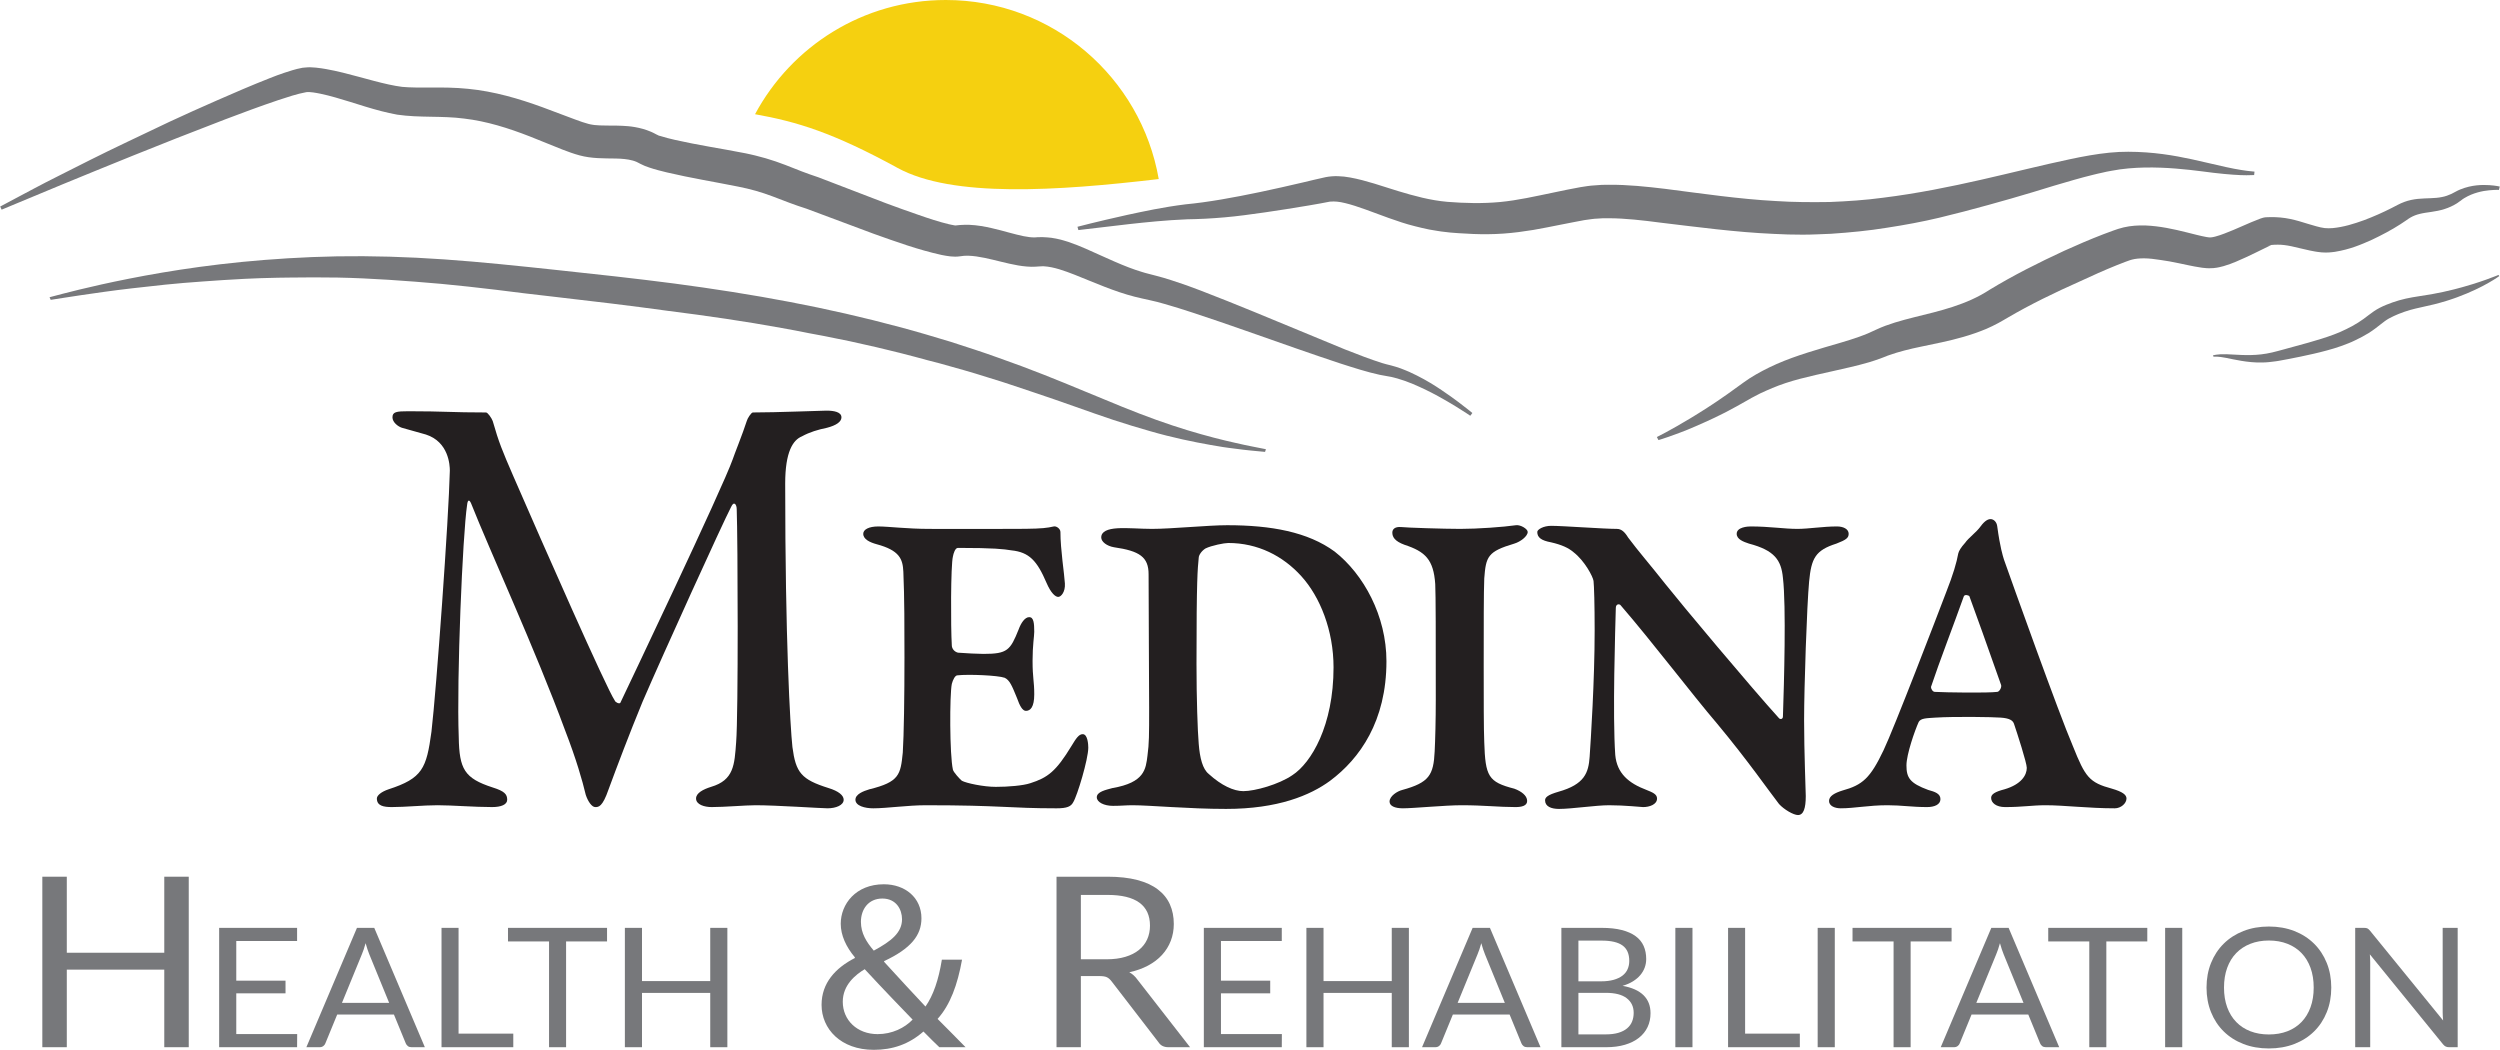<?xml version="1.0" encoding="UTF-8"?><svg id="a" xmlns="http://www.w3.org/2000/svg" width="5.67in" height="2.381in" viewBox="0 0 408.219 171.45"><defs><style>.b{fill:#77787b;}.c{fill:#231f20;}.d{fill:#f5d010;}</style></defs><path class="c" d="M66.7,67.161c5.822,0,7.006.2,12.646.2.272,0,.909.901,1.091,1.402,1.001,3.503,1.547,4.803,3.366,9.006,5.003,11.507,15.193,34.624,16.558,36.625.09.301.728.599.909.4,1.091-2.301,16.648-34.924,18.377-39.827.182-.6,1.639-4.203,2.275-6.204.092-.4.728-1.402,1.001-1.402,3.912,0,11.189-.3,12.009-.3,1.183,0,2.456.2,2.456,1.101,0,.7-.819,1.301-2.366,1.701-1.455.3-2.82.7-4.093,1.401-1.455.6-2.728,2.501-2.728,7.705,0,25.518.818,39.627,1.181,43.03.548,4.203,1.457,5.304,5.914,6.705,1.637.5,2.456,1.2,2.456,1.901,0,.9-1.273,1.402-2.638,1.402-1.001,0-8.369-.502-11.737-.502-1.637,0-5.093.301-7.186.301-1.183,0-2.548-.4-2.548-1.402,0-.9,1.183-1.501,2.456-1.901,3.73-1.101,3.822-3.601,4.093-7.304.364-4.603.274-33.024.092-38.027,0-.8-.456-1.401-.909-.4-1.457,2.802-11.099,24.017-14.465,31.821-2.185,5.304-4.185,10.609-5.551,14.31-.999,2.903-1.637,2.903-2.183,2.903s-1.183-.9-1.547-2.001c-.546-2.301-1.547-5.805-3.366-10.508-4.821-13.11-12.372-29.522-15.375-37.126-.274-.6-.546-.6-.638.301-.728,4.803-1.727,28.42-1.363,37.926.09,5.204.909,6.705,5.549,8.206,1.911.599,2.365,1.099,2.365,2.001,0,.8-.999,1.2-2.455,1.2-2.912,0-6.552-.301-8.916-.301-2.275,0-5.277.301-7.459.301-1.365,0-2.456-.199-2.456-1.402,0-.5.728-1.101,1.911-1.501,5.549-1.8,6.186-3.402,7.004-9.407.819-7.004,2.82-34.823,3.002-42.628,0-.901-.182-4.703-3.912-5.904-1.547-.401-2.728-.801-3.912-1.101-.638-.2-1.547-.901-1.547-1.701,0-.901.638-1.001,2.638-1.001Z"/><path class="c" d="M160.597,106.79c3.912,0,4.367-.601,5.732-4.004.364-1.001.999-2.001,1.727-2.001s.819.999.819,2.401c0,.701-.274,2.202-.274,4.704,0,2.901.274,3.301.274,5.503,0,2.102-.638,2.702-1.365,2.702-.546,0-.999-.8-1.455-2.1-.819-2.003-1.183-2.903-2.001-3.303-1.093-.4-5.914-.601-7.733-.4-.364,0-.728.701-.909,1.402-.364,1.8-.364,11.607.182,14.009.09.4,1.091,1.501,1.455,1.802.728.4,3.548.999,5.549.999s4.459-.199,5.641-.599c2.82-.902,4.185-1.901,6.734-6.106.728-1.2,1.181-1.901,1.819-1.901.819,0,.909,1.702.909,2.202,0,1.901-1.819,7.906-2.456,8.907-.364.701-1.001,1.001-2.728,1.001-7.825,0-8.916-.502-21.381-.502-2.91,0-6.368.502-8.551.502-1.365,0-2.912-.4-2.912-1.402,0-.902,1.275-1.402,2.275-1.702,4.913-1.2,5.095-2.401,5.459-6.004.182-2.801.274-9.106.274-15.51,0-4.603,0-9.906-.182-14.009-.092-2.102-.638-3.502-4.367-4.503-1.091-.301-2.183-.8-2.183-1.7,0-.701.909-1.201,2.456-1.201,1.637,0,4.729.4,8.369.4,16.922,0,18.105.101,20.287-.4.456-.1,1.091.4,1.091.901,0,2.901.638,6.805.728,8.405.092,1.402-.636,2.202-1.091,2.202s-1.183-.601-1.911-2.301c-1.545-3.603-2.82-5.003-5.731-5.304-1.273-.201-2.73-.4-8.735-.4-.454,0-.728.9-.818,1.4-.364,1.402-.364,11.509-.182,14.511,0,.4.272,1.001.999,1.2,1.365.1,3.276.201,4.185.201Z"/><path class="c" d="M217.207,127.504c-3.276,2.401-8.551,4.603-17.012,4.603-6.096,0-12.464-.601-15.285-.601-1.091,0-1.819.101-3.184.101-1.455,0-2.638-.601-2.638-1.402,0-.902,1.455-1.2,2.546-1.501,5.277-.902,5.459-3.102,5.732-5.304.272-2.003.272-3.303.272-7.806,0-3.502-.09-17.012-.09-21.815,0-2.801-1.455-3.802-5.641-4.404-1.183-.199-2.093-.9-2.093-1.601,0-.999,1.091-1.401,2.638-1.5,1.637-.101,3.73.1,5.641.1,3.184,0,9.188-.6,12.282-.6,7.186,0,13.19,1.101,17.557,4.302,4.731,3.703,8.461,10.508,8.461,17.913,0,9.807-4.367,15.911-9.188,19.514ZM212.476,94.08c-3.002-3.303-7.096-5.403-11.917-5.403-.638,0-2.73.4-3.732.9-.636.4-1.091,1.101-1.091,1.501-.182,1.901-.364,3.402-.364,17.312,0,5.704.182,11.007.364,13.11.182,2.301.638,4.103,1.639,4.903,2.091,1.901,4.093,2.801,5.641,2.801,1.909,0,5.822-1.101,8.005-2.602,3.092-2.001,6.732-8.105,6.732-17.613,0-6.002-2.183-11.507-5.277-14.909Z"/><path class="c" d="M228.812,86.075c.729.1,7.006.3,9.644.3,2.82,0,7.006-.3,9.098-.6.728-.1,1.909.6,1.909,1.101,0,.701-1.181,1.601-2.183,1.901-4.367,1.3-4.639,2.1-4.913,5.704-.09,2.202-.09,7.806-.09,14.31,0,5.304,0,10.306.09,12.409.182,5.604.638,6.504,4.913,7.605,1.091.4,2.093,1.101,2.093,2.001,0,.802-.909,1.001-1.911,1.001-2.728,0-5.095-.301-8.825-.301-2.638,0-7.823.502-9.552.502-1.365,0-2.183-.4-2.183-1.101,0-.902,1.273-1.702,2.091-1.901,4.367-1.202,5.095-2.403,5.277-6.305.092-1.802.182-5.104.182-8.507,0-10.406,0-17.012-.09-18.813-.274-4.002-1.637-5.304-5.005-6.404-1.637-.599-2.001-1.3-2.001-2,0-.501.364-1.001,1.455-.901Z"/><path class="c" d="M253.3,85.875c1.911,0,8.551.5,10.735.5.728,0,1.273.501,1.819,1.401,1.637,2.202,3.73,4.603,6.094,7.605,2.456,3.104,14.011,16.912,18.56,21.917.182.199.636.199.636-.301.182-5.405.546-18.013,0-22.616-.272-2.903-1.365-4.503-5.549-5.604-.909-.301-2.003-.701-2.003-1.601,0-1.101,1.821-1.201,2.275-1.201,3.094,0,5.459.4,7.643.4,1.819,0,4.183-.4,6.458-.4,1.001,0,1.911.4,1.911,1.201,0,.699-.456.999-2.001,1.601-3.458,1.101-4.095,2.401-4.459,6.203-.364,3.904-.818,17.312-.818,22.616,0,5.204.272,11.708.272,12.409,0,2.003-.364,3.102-1.273,3.102-.728,0-2.275-.9-3.092-1.8-1.639-2.102-5.095-7.105-10.1-13.11-4.183-4.903-10.552-13.309-15.738-19.313-.182-.301-.819-.301-.819.4-.09,3.402-.546,17.511-.09,24.015.274,3.002,2.183,4.605,5.095,5.706,1.001.4,1.729.699,1.729,1.4,0,1.001-1.275,1.402-2.275,1.402-.274,0-3.002-.301-5.551-.301-2.183,0-6.094.601-8.187.601-1.273,0-2.275-.4-2.275-1.402,0-.5.456-.9,2.183-1.402,4.277-1.2,4.913-3.102,5.095-5.704s.819-12.508.819-20.613c0-4.304-.092-7.306-.182-8.107-.092-.701-1.455-3.303-3.276-4.702-.818-.701-1.911-1.202-3.638-1.603-1.639-.301-2.275-.8-2.275-1.7,0-.4.999-1,2.275-1Z"/><path class="c" d="M326.146,85.975c.456,3.401.911,4.803,1.093,5.404,1.273,3.601,8.915,25.017,11.279,30.521,2.003,5.003,2.638,5.903,6.37,6.904,1.727.5,2.365,1.001,2.365,1.601,0,.8-.909,1.603-1.911,1.603-4.275,0-8.279-.502-11.281-.502-2.275,0-3.73.301-6.64.301-1.457,0-2.275-.701-2.275-1.501,0-.601.636-1.001,2.183-1.402,2.73-.8,3.64-2.301,3.64-3.502,0-.8-1.547-5.604-2.093-7.205-.182-.5-.638-.9-2.185-1.001-1.181-.1-7.549-.199-10.643,0-1.547.101-2.365.101-2.728.701-.638,1.402-2.003,5.304-2.003,7.105,0,2.001.546,2.903,3.548,4.004,1.093.299,2.003.599,2.003,1.501s-1.001,1.3-2.185,1.3c-2.456,0-4.183-.301-6.458-.301-3.094,0-5.369.502-7.643.502-.999,0-1.909-.4-1.909-1.202s.909-1.3,2.183-1.7c3.276-.902,4.549-2.001,6.732-6.605,1.637-3.402,8.825-22.114,10.19-25.717,1.183-3.002,1.729-4.903,2.001-6.404.092-.4.456-1.001,1.091-1.7.638-.902,1.821-1.701,2.548-2.703.728-1,1.273-1.2,1.637-1.2.456,0,1.001.4,1.091,1.2ZM326.784,111.892c-1.637-4.702-4.731-13.309-5.185-14.509,0-.101-.729-.4-.911,0-1.637,4.603-4.002,10.707-5.367,14.81,0,.301.274.8.638.8,1.819.1,8.643.201,10.188,0,.274,0,.728-.599.638-1.101Z"/><path class="b" d="M30.793,143.178v27.845h-3.996v-12.669h-15.92v12.669h-3.996v-27.845h3.996v12.417h15.92v-12.417h3.996Z"/><path class="b" d="M48.502,168.874l-.015,2.149h-12.729v-19.491h12.729v2.149h-9.933v6.474h8.044v2.069h-8.044v6.65h9.947Z"/><path class="b" d="M69.35,171.023h-2.163c-.25,0-.451-.058-.605-.176-.154-.118-.27-.268-.346-.449l-1.932-4.706h-9.27l-1.932,4.706c-.058.163-.168.309-.331.434-.164.127-.366.191-.606.191h-2.163l8.262-19.491h2.825l8.262,19.491ZM63.525,163.787l-3.243-7.93c-.096-.234-.198-.509-.302-.822-.107-.313-.207-.646-.303-1-.202.734-.408,1.346-.62,1.837l-3.244,7.915h7.713Z"/><path class="b" d="M83.795,168.806v2.217h-11.72v-19.491h2.782v17.274h8.938Z"/><path class="b" d="M99.106,153.749h-6.689v17.274h-2.783v-17.274h-6.704v-2.217h16.176v2.217Z"/><path class="b" d="M118.756,151.532v19.491h-2.797v-8.868h-11.144v8.868h-2.797v-19.491h2.797v8.692h11.144v-8.692h2.797Z"/><path class="b" d="M153.376,171.023c-.783-.738-1.524-1.477-2.595-2.563-2.389,2.097-5.066,2.99-8.114,2.99-5.395,0-8.526-3.418-8.526-7.341,0-3.576,2.265-6.023,5.437-7.653v-.116c-1.442-1.711-2.306-3.613-2.306-5.478,0-3.186,2.43-6.449,7.043-6.449,3.46,0,6.137,2.175,6.137,5.555,0,2.759-1.689,4.935-6.096,6.994v.116c2.348,2.563,4.984,5.438,6.755,7.303,1.277-1.825,2.142-4.351,2.677-7.653h3.295c-.741,4.117-1.936,7.382-3.995,9.673,1.483,1.475,2.924,2.952,4.572,4.622h-4.283ZM149.011,166.517c-1.647-1.709-4.736-4.894-7.825-8.235-1.483.893-3.583,2.563-3.583,5.322,0,2.992,2.348,5.283,5.684,5.283,2.389,0,4.407-1.011,5.725-2.37ZM140.567,150.551c0,1.865.906,3.302,2.101,4.699,2.801-1.515,4.613-2.913,4.613-5.126,0-1.593-.947-3.381-3.213-3.381-2.306,0-3.501,1.788-3.501,3.808Z"/><path class="b" d="M194.323,171.023h-3.542c-.728,0-1.264-.266-1.606-.798l-7.662-9.947c-.234-.311-.484-.535-.752-.67-.268-.137-.683-.204-1.247-.204h-3.027v11.618h-3.975v-27.845h8.342c1.866,0,3.48.18,4.839.535,1.359.357,2.482.871,3.368,1.545s1.541,1.486,1.967,2.437c.425.953.638,2.018.638,3.198,0,.985-.165,1.904-.494,2.758-.329.856-.807,1.623-1.431,2.303-.625.681-1.387,1.26-2.287,1.739-.899.479-1.919.842-3.058,1.088.508.273.947.668,1.318,1.187l8.609,11.055ZM180.69,156.664c1.153,0,2.173-.133,3.058-.399.886-.264,1.627-.64,2.224-1.127.597-.485,1.047-1.065,1.349-1.737.302-.674.454-1.419.454-2.235,0-1.659-.578-2.907-1.731-3.75s-2.883-1.264-5.19-1.264h-4.367v10.512h4.202Z"/><path class="b" d="M209.315,168.874l-.015,2.149h-12.729v-19.491h12.729v2.149h-9.933v6.474h8.044v2.069h-8.044v6.65h9.947Z"/><path class="b" d="M230.057,151.532v19.491h-2.797v-8.868h-11.143v8.868h-2.797v-19.491h2.797v8.692h11.143v-8.692h2.797Z"/><path class="b" d="M251.553,171.023h-2.162c-.251,0-.451-.058-.605-.176-.155-.118-.27-.268-.346-.449l-1.932-4.706h-9.271l-1.932,4.706c-.058.163-.168.309-.331.434-.163.127-.365.191-.605.191h-2.164l8.262-19.491h2.825l8.262,19.491ZM245.729,163.787l-3.244-7.93c-.095-.234-.197-.509-.301-.822-.107-.313-.208-.646-.303-1-.202.734-.408,1.346-.62,1.837l-3.244,7.915h7.713Z"/><path class="b" d="M261.55,151.532c1.269,0,2.361.118,3.28.354.917.236,1.672.571,2.263,1.007.592.434,1.026.968,1.305,1.597.279.631.417,1.34.417,2.129,0,.481-.079.942-.238,1.382s-.397.85-.713,1.23c-.318.382-.719.723-1.204,1.028-.485.303-1.056.55-1.709.741,1.518.271,2.66.781,3.424,1.53s1.146,1.73,1.146,2.945c0,.826-.161,1.578-.481,2.258-.324.68-.794,1.266-1.413,1.754-.62.49-1.382.869-2.286,1.136-.902.268-1.932.401-3.085.401h-7.294v-19.491h6.588ZM257.744,153.614v6.65h3.69c.788,0,1.473-.081,2.056-.243.58-.165,1.061-.391,1.442-.681.378-.29.661-.64.842-1.054.183-.412.275-.863.275-1.354,0-1.151-.367-1.992-1.097-2.522-.73-.532-1.865-.796-3.402-.796h-3.806ZM262.213,168.928c.798,0,1.485-.086,2.061-.258s1.05-.414,1.421-.728c.369-.313.642-.683.814-1.114s.26-.904.26-1.421c0-1.007-.38-1.803-1.14-2.387-.758-.586-1.898-.878-3.417-.878h-4.469v6.786h4.469Z"/><path class="b" d="M276.371,171.023h-2.797v-19.491h2.797v19.491Z"/><path class="b" d="M293.904,168.806v2.217h-11.719v-19.491h2.782v17.274h8.937Z"/><path class="b" d="M299.614,171.023h-2.797v-19.491h2.797v19.491Z"/><path class="b" d="M318.687,153.749h-6.689v17.274h-2.784v-17.274h-6.704v-2.217h16.177v2.217Z"/><path class="b" d="M336.262,171.023h-2.164c-.249,0-.451-.058-.605-.176s-.27-.268-.346-.449l-1.932-4.706h-9.269l-1.932,4.706c-.058.163-.168.309-.331.434-.165.127-.367.191-.607.191h-2.162l8.262-19.491h2.825l8.262,19.491ZM330.436,163.787l-3.243-7.93c-.097-.234-.198-.509-.303-.822-.107-.313-.206-.646-.303-1-.202.734-.408,1.346-.62,1.837l-3.244,7.915h7.713Z"/><path class="b" d="M350.649,153.749h-6.689v17.274h-2.784v-17.274h-6.704v-2.217h16.177v2.217Z"/><path class="b" d="M356.359,171.023h-2.797v-19.491h2.797v19.491Z"/><path class="b" d="M380.695,161.284c0,1.46-.245,2.801-.736,4.019-.49,1.221-1.183,2.269-2.076,3.149-.895.88-1.968,1.561-3.222,2.046s-2.642.728-4.16.728-2.904-.243-4.152-.728-2.321-1.166-3.214-2.046c-.895-.88-1.586-1.928-2.076-3.149-.49-1.219-.736-2.559-.736-4.019s.245-2.799.736-4.019c.49-1.219,1.181-2.271,2.076-3.155.893-.884,1.966-1.571,3.214-2.061,1.249-.489,2.634-.734,4.152-.734s2.906.245,4.16.734c1.254.49,2.327,1.178,3.222,2.061.893.884,1.586,1.936,2.076,3.155.49,1.221.736,2.559.736,4.019ZM377.825,161.284c0-1.196-.172-2.271-.519-3.224-.346-.951-.837-1.756-1.471-2.413-.633-.657-1.402-1.163-2.306-1.516-.902-.354-1.911-.532-3.027-.532-1.105,0-2.11.178-3.012.532-.904.354-1.676.859-2.314,1.516-.64.657-1.133,1.462-1.479,2.413-.346.953-.519,2.027-.519,3.224s.172,2.269.519,3.216c.346.949.839,1.75,1.479,2.408.638.659,1.41,1.161,2.314,1.511.902.348,1.908.522,3.012.522,1.116,0,2.125-.174,3.027-.522.904-.35,1.674-.852,2.306-1.511.635-.657,1.125-1.458,1.471-2.408.346-.947.519-2.018.519-3.216Z"/><path class="b" d="M401.339,151.532v19.491h-1.398c-.221,0-.406-.036-.554-.109-.15-.073-.296-.195-.44-.367l-11.952-14.69c.019.228.034.449.043.666.009.219.015.423.015.612v13.887h-2.451v-19.491h1.442c.124,0,.23.007.316.021s.163.036.23.067.135.079.202.137c.067.06.139.135.217.225l11.952,14.676c-.021-.236-.037-.464-.051-.687-.015-.223-.022-.432-.022-.633v-13.805h2.451Z"/><path class="d" d="M146.565,27.431c8.944,4.892,26.037,3.763,42.64,1.81-2.895-16.605-17.345-29.241-34.779-29.241-13.481,0-25.192,7.552-31.151,18.653,6.884,1.23,12.753,3.014,23.291,8.778Z"/><path class="b" d="M0,33.732s.87-.464,2.5-1.333c1.637-.855,4.013-2.168,7.098-3.706,3.077-1.556,6.81-3.46,11.152-5.52,2.172-1.034,4.483-2.134,6.919-3.293,2.443-1.151,5.044-2.293,7.763-3.498,2.728-1.195,5.565-2.427,8.626-3.631.767-.304,1.547-.6,2.386-.877.416-.14.833-.281,1.31-.415.427-.135.995-.271,1.629-.393.27-.034.545-.058.82-.07l.412-.01.315.02.623.039c.558.064,1.229.15,1.662.236.985.167,1.871.38,2.765.592,1.755.436,3.428.911,5.063,1.34,1.624.428,3.233.805,4.6.974,1.28.124,2.935.118,4.752.109,1.824-.015,3.901-.006,6.008.21,4.263.408,8.369,1.628,12.119,2.994,1.777.666,3.566,1.337,5.363,2.011.817.306,1.607.581,2.216.734l.205.044.102.024.051.012c.137.028-.133-.024-.069-.013l.359.061c.11.018.273.049.292.044.151.011.51.052.886.064.75.037,1.63.02,2.759.035,1.131.037,2.484.039,4.26.532.428.112.893.287,1.347.476.225.091.461.219.688.335l.34.183c.128.072-.435-.242-.161-.092l.082.041.328.162.074.036.007-.007.011-.01c.006-.005.011-.006.014-.003-.014-.003.028.011.074.024l.124.038c.633.21,1.509.428,2.374.626,1.761.399,3.646.755,5.561,1.1,1.927.353,3.851.666,5.919,1.081l.816.177.76.178c.602.146,1.154.294,1.703.454,1.105.321,2.203.703,3.211,1.089l2.742,1.077,1.231.452,1.435.493c3.688,1.415,7.362,2.825,11.007,4.223,1.778.666,3.554,1.297,5.286,1.895,1.715.601,3.466,1.174,4.946,1.526l.515.113.42.075c.074.006.233.034.182.028-.021.002.047.012-.1.016-.051.004-.101.012-.151.023l-.074.02c.549-.086.203-.029.349-.051l.354-.039.177-.019c.058-.006.101-.013.245-.021.467-.028.97-.044,1.409-.035l1.041.074.949.127c2.407.401,4.234,1.014,5.835,1.4.797.203,1.508.348,2.073.411.153.025.28.034.391.036.119.008.245.022.32.011h.132s.033.001.033.001c.169-.013-.331.031.388-.028l.172-.004.343-.008c.142,0,.155-.012.446,0,.469.018.94.054,1.403.109.382.058.662.123.997.189.336.063.611.143.894.223.277.079.58.16.83.251,1.037.355,1.981.734,2.839,1.111,3.438,1.519,6.303,2.935,9.164,3.791.356.118.706.21,1.055.298.417.108.833.216,1.248.324.413.114.788.203,1.229.336.447.139.893.277,1.337.414,1.734.556,3.24,1.091,4.77,1.686,3.025,1.163,5.896,2.323,8.639,3.444,5.45,2.252,10.446,4.317,14.874,6.147,2.192.873,4.308,1.675,6.111,2.242.217.062.432.123.645.184.269.067.535.134.799.2.453.099,1.05.314,1.559.48.504.183.943.38,1.394.564.429.205.847.405,1.255.599,1.601.804,2.929,1.633,4.051,2.393,1.123.756,2.051,1.424,2.789,1.983,1.479,1.112,2.228,1.752,2.228,1.752l-.342.45s-.792-.557-2.349-1.514c-1.562-.94-3.866-2.342-7.01-3.673-.397-.155-.804-.313-1.222-.476-.424-.138-.86-.294-1.306-.422-.451-.109-.888-.257-1.393-.327-.495-.091-1-.183-1.516-.278-2.075-.45-4.217-1.144-6.513-1.879-4.574-1.506-9.681-3.329-15.262-5.283-2.79-.978-5.7-1.985-8.725-2.978-1.511-.494-3.06-.986-4.628-1.43-1.554-.481-3.201-.755-4.877-1.181-3.341-.853-6.55-2.295-9.828-3.6-1.622-.628-3.363-1.275-5.004-1.371-.206-.016-.45.014-.673.019l-.317.018-.364.027c-.484.03-.97.021-1.444-.024-.954-.076-1.884-.251-2.798-.456-1.83-.404-3.62-.936-5.432-1.195-.452-.065-.903-.099-1.351-.116l-.639.014c-.222.015-.466.058-.699.086-1.055.155-2.06-.044-3.005-.226-3.795-.839-7.422-2.156-11.087-3.46-3.631-1.356-7.292-2.722-10.966-4.094-1.854-.58-3.752-1.325-5.556-2.018-1.827-.691-3.666-1.21-5.601-1.586-3.857-.776-7.776-1.408-11.639-2.32-.967-.233-1.93-.475-2.89-.802-.465-.153-1.032-.374-1.43-.594l-.331-.172c-.097-.047-.186-.106-.288-.145-.203-.08-.402-.166-.62-.22-1.734-.483-3.731-.272-5.713-.401-.498-.025-.997-.075-1.512-.147-.255-.034-.482-.084-.725-.125l-.751-.176c-.97-.261-1.887-.601-2.792-.949-1.782-.717-3.556-1.43-5.319-2.139-3.516-1.372-7.092-2.497-10.729-2.921-3.631-.482-7.29-.104-10.933-.639-3.597-.649-6.858-1.901-10.107-2.811-.811-.223-1.617-.445-2.422-.606-.406-.094-.793-.145-1.188-.212l-.62-.062c-.19-.032-.344.018-.518.016-1.54.282-3.103.818-4.602,1.308-3.012,1.015-5.894,2.093-8.655,3.139-11.032,4.218-20.131,7.974-26.504,10.586C3.869,32.732.235,34.241.235,34.241l-.235-.509Z"/><path class="b" d="M408.085,31.014s-.567-.036-1.618.065c-1.028.096-2.591.394-4.048,1.278-.185.104-.354.236-.524.368l-.129.097-.016.012c-.123.071-.046.028-.079.048l-.041.029-.083.059-.336.24c-.258.163-.656.383-.976.526-.332.153-.678.289-1.037.401-1.443.478-2.958.509-4.054.796-.561.137-1.038.323-1.482.575-.223.117-.435.279-.649.427-.36.238-.629.436-1.016.679-1.431.924-2.96,1.737-4.669,2.547-1.738.775-3.552,1.563-6.053,1.969-.334.037-.647.086-1.007.104-.381.005-.724.022-1.144-.015l-.641-.075c-.127-.019-.168-.018-.367-.057l-.177-.031c-.229-.039-.469-.081-.784-.151-1.144-.242-2.109-.504-2.964-.685-.838-.174-1.524-.261-2.227-.259-.35-.007-.713.019-1.085.05l-.572.066c-.055.005.364-.029.163-.011l-.048.008c-.047.006.035,0,.091-.006l.172-.024c.158-.03.1-.016.143-.024.025-.004.042-.008.04-.004.033-.002-.028.026-.079.051-.831.406-1.67.817-2.518,1.231-.967.466-1.977.955-3.138,1.44-.592.243-1.195.486-2.021.726-.237.061-.406.117-.704.175l-.411.08c-.172.026-.361.049-.542.067-.303.043-1.094.037-1.432-.018l-.412-.04c-.363-.048-.945-.146-1.248-.206l-.921-.184c-.55-.116-1.102-.232-1.656-.348-1.055-.221-2.045-.408-2.99-.533-.935-.148-1.839-.257-2.635-.265-.793-.008-1.484.069-1.991.201-.11.04-.253.071-.342.099l-.809.29c-.501.193-.893.338-1.415.553-1.987.801-4.016,1.715-6.026,2.65-4.049,1.801-8.109,3.773-11.693,5.878l-.835.485-.736.414c-.571.296-1.347.704-1.966.954-1.251.521-2.499.948-3.714,1.298-2.434.707-4.72,1.133-6.783,1.569-2.051.419-3.87.885-5.337,1.409l-.279.099-.035.012c.099-.048-.173.079-.163.073l-.091.035-.182.069-.724.277c-.575.2-1.276.451-1.808.601-1.096.321-2.148.587-3.144.817-3.986.945-7.455,1.577-10.501,2.585-1.514.499-2.889,1.099-4.182,1.705-.315.164-.626.326-.932.485l-.46.241-.507.291c-.639.369-1.284.732-1.93,1.086-2.518,1.415-4.806,2.427-6.692,3.251-1.878.833-3.419,1.355-4.452,1.732-1.042.363-1.615.522-1.615.522l-.263-.497s2.058-1.003,5.483-3.067c1.708-1.035,3.763-2.329,6.026-3.929,1.137-.787,2.298-1.696,3.627-2.584,1.341-.856,2.828-1.635,4.425-2.344,3.202-1.411,6.862-2.43,10.657-3.542.949-.28,1.9-.582,2.845-.917.476-.165.923-.352,1.392-.536.466-.213.935-.426,1.407-.641,1.939-.904,4.039-1.464,6.146-1.999,4.211-1.035,8.584-2.031,12.308-4.477,3.889-2.364,8.014-4.434,12.204-6.377,2.103-.956,4.23-1.866,6.387-2.7.535-.212,1.092-.409,1.634-.606l.813-.278c.293-.093.588-.162.881-.243,1.183-.275,2.386-.347,3.563-.311,2.356.097,4.614.594,6.785,1.14,1.076.265,2.179.569,3.178.748l.409.056c.114.016.182.014.3.005.216-.012.47-.073.714-.132.496-.128.998-.305,1.494-.491,2.001-.749,3.872-1.698,5.884-2.45.259-.083.525-.188.894-.216l.801-.026c.534,0,1.066.011,1.594.066,1.057.093,2.082.327,3.052.604.968.281,1.894.592,2.804.833.452.125.934.239,1.337.288.432.045.877.04,1.322.006,1.787-.165,3.507-.707,5.106-1.286,1.599-.598,3.1-1.273,4.483-1.972.346-.179.687-.356,1.023-.531.361-.178.715-.358,1.089-.486.739-.273,1.498-.425,2.224-.499,1.458-.14,2.766-.056,3.907-.298.579-.102,1.085-.3,1.559-.512.244-.128.482-.253.715-.375.244-.131.483-.257.73-.35,1.964-.8,3.665-.763,4.761-.707,1.108.075,1.699.232,1.699.232l-.134.542Z"/><path class="b" d="M368.101,28.588s-.192.006-.565.016c-.37.017-.925.028-1.669-.006-1.465-.06-3.616-.248-6.259-.612-2.648-.336-5.812-.681-9.334-.63-1.76.041-3.623.169-5.533.546-.541.076-.979.202-1.447.3-.472.108-.915.19-1.44.331-1.016.253-2.056.519-3.133.831-2.142.598-4.397,1.294-6.743,2.013-2.353.716-4.809,1.407-7.364,2.117-2.548.713-5.206,1.396-7.943,2.063-2.751.656-5.602,1.185-8.556,1.637-2.939.482-6.004.775-9.134.987-1.691.056-2.931.145-4.604.144-.801-.01-1.604-.021-2.408-.032-.782-.032-1.565-.065-2.35-.097-6.266-.274-12.539-1.132-18.453-1.832-2.943-.388-5.802-.712-8.4-.721l-.97-.002-.919.058c-.629.015-1.186.118-1.758.192-.148.022-.276.029-.44.063l-.555.105-1.108.21-2.17.425c-1.464.283-2.93.598-4.488.86-1.552.253-3.204.479-4.88.595-1.676.119-3.334.123-4.91.063-.792-.027-1.567-.072-2.329-.126l-1.137-.085-.287-.023-.134-.016-.267-.031-.533-.062-.532-.062-.644-.1-1.316-.221c-.791-.177-1.588-.329-2.332-.539-1.529-.373-2.925-.866-4.281-1.343-2.669-.962-5.109-1.952-7.101-2.429-1.003-.254-1.801-.307-2.364-.252h-.114c-.044.003-.147.028-.217.039l-.466.089-.931.177c-.619.123-1.24.219-1.853.325-2.456.412-4.838.792-7.137,1.125-2.3.325-4.511.639-6.648.82-1.069.091-2.113.17-3.142.221-.513.027-1.02.051-1.527.061-.478.012-.949.024-1.412.035-3.528.144-6.798.489-9.428.778-5.315.624-8.352.981-8.352.981l-.15-.538s2.943-.788,8.151-1.946c2.611-.557,5.773-1.254,9.496-1.719,3.692-.347,7.79-1.093,12.254-2.027,2.23-.47,4.546-.992,6.939-1.554,1.206-.275,2.39-.588,3.668-.855,1.334-.266,2.716-.19,4.032.053,2.647.484,5.181,1.409,7.79,2.205,2.605.789,5.298,1.53,8.087,1.77,2.812.223,5.721.297,8.6.029,2.883-.274,5.772-.939,8.709-1.546,1.476-.302,2.93-.627,4.442-.886.766-.117,1.531-.253,2.304-.286l1.158-.085,1.157-.015c3.088-.023,6.148.304,9.182.666,6.06.775,12.072,1.669,18.044,1.99,2.98.2,5.938.203,8.872.159,2.919-.119,5.804-.309,8.623-.691,11.31-1.402,21.552-4.389,30.507-6.282,2.23-.481,4.423-.873,6.52-1.084,2.098-.213,4.107-.17,5.977-.044,3.75.262,6.941.988,9.533,1.589,2.593.616,4.625,1.072,6.022,1.284.692.109,1.231.178,1.602.209.367.038.557.058.557.058l-.059.554Z"/><path class="b" d="M408.13,45.091s-.148.109-.441.301c-.297.187-.723.477-1.305.797-.579.325-1.289.72-2.15,1.112-.856.4-1.841.834-2.961,1.239-.14.051-.282.102-.425.154-.145.049-.291.098-.439.148-.142.048-.286.097-.431.147-.156.049-.312.099-.471.149-.637.201-1.287.374-1.969.552-1.369.347-2.804.602-3.978.937-.596.176-1.178.37-1.778.612l-.112.044-.014.005c.016-.006-.056.021.033-.012l-.032.013-.063.027-.253.107c-.165.07-.358.148-.458.204-.244.11-.501.239-.747.374-.483.268-.852.559-1.389.979-.534.428-1.217.957-1.927,1.401-.719.447-1.461.836-2.197,1.184l-.582.273-.533.223c-.424.172-.812.319-1.202.455-.78.279-1.554.507-2.311.712-.756.207-1.494.392-2.223.556-1.451.337-2.85.617-4.179.872-.333.062-.661.122-.984.182-.181.034-.36.068-.538.101-.161.024-.32.047-.478.071-.288.046-.696.089-1.056.127-.373.046-.696.046-1.034.062-1.333.042-2.517-.108-3.506-.269-.993-.153-1.8-.357-2.458-.478-.655-.117-1.168-.204-1.524-.206-.181-.012-.313,0-.41-.001-.096.002-.145.002-.145.002l-.092-.205s.049-.011.145-.033c.096-.017.236-.064.425-.085.376-.064.936-.091,1.636-.072.7.018,1.538.085,2.494.121.955.034,2.035.037,3.19-.1.582-.073,1.161-.162,1.773-.31.616-.14,1.221-.317,1.872-.488,1.285-.347,2.64-.712,4.031-1.107,1.389-.398,2.82-.82,4.208-1.344.347-.131.69-.27,1.025-.414.344-.148.674-.305,1.003-.468.663-.321,1.306-.669,1.908-1.052.61-.378,1.169-.796,1.727-1.232.559-.436,1.166-.864,1.836-1.205.335-.17.676-.328,1.028-.471.353-.147.684-.267,1.048-.396.705-.247,1.426-.456,2.151-.617,1.454-.321,2.877-.473,4.193-.713,1.319-.23,2.548-.509,3.673-.792,2.246-.573,4.069-1.163,5.32-1.618,1.252-.453,1.948-.745,1.948-.745l.13.192Z"/><path class="b" d="M206.565,73.799s-.806-.077-2.316-.22c-.753-.069-1.682-.185-2.783-.331-.548-.075-1.148-.138-1.773-.24-.624-.105-1.288-.216-1.988-.334-2.796-.495-6.205-1.182-9.976-2.278-1.898-.527-3.874-1.153-5.947-1.819-2.061-.675-4.183-1.447-6.384-2.218-2.203-.779-4.481-1.572-6.846-2.358-1.178-.394-2.375-.794-3.591-1.2l-.915-.302-.46-.152-.418-.13c-.635-.197-1.275-.395-1.919-.594-1.28-.384-2.614-.836-3.897-1.179-1.292-.363-2.599-.731-3.921-1.102-1.349-.344-2.712-.7-4.075-1.079-1.361-.384-2.77-.698-4.17-1.055-1.399-.36-2.831-.674-4.27-.996-.719-.161-1.44-.323-2.164-.485-.73-.148-1.462-.296-2.196-.445-1.466-.302-2.944-.599-4.443-.862-1.487-.294-2.979-.596-4.495-.856-6.038-1.101-12.252-2.003-18.523-2.791-6.254-.869-12.576-1.61-18.846-2.333-1.565-.182-3.123-.363-4.674-.543-1.537-.191-3.067-.382-4.587-.571-3.035-.365-6.02-.693-8.952-.969-5.863-.513-11.508-.92-16.899-1.028-2.694-.047-5.319-.036-7.865,0-1.274.001-2.527.042-3.759.073-.308.008-.615.016-.92.024-.302.012-.602.024-.901.036-.616.026-1.227.052-1.831.078-2.334.114-4.613.275-6.775.428-2.164.149-4.217.325-6.143.52-3.848.408-7.22.789-9.985,1.178-2.761.398-4.951.699-6.43.946-1.488.233-2.282.357-2.282.357l-.187-.43s.765-.201,2.199-.578c1.436-.372,3.551-.899,6.269-1.504,5.434-1.199,13.292-2.724,22.922-3.679,4.802-.466,10.047-.815,15.601-.916,5.556-.092,11.421.075,17.454.499,6.033.421,12.233,1.074,18.516,1.747,6.286.67,12.675,1.364,19.042,2.192,6.363.843,12.701,1.829,18.878,3.009,6.178,1.177,12.191,2.552,17.918,4.094,2.87.757,5.647,1.598,8.368,2.417,2.696.874,5.344,1.717,7.849,2.63,5.071,1.771,9.728,3.668,13.994,5.442,4.268,1.774,8.167,3.401,11.725,4.672,3.551,1.282,6.748,2.218,9.411,2.913,1.335.34,2.529.64,3.581.864,1.046.238,1.938.436,2.675.573,1.464.29,2.245.445,2.245.445l-.14.441Z"/></svg>
